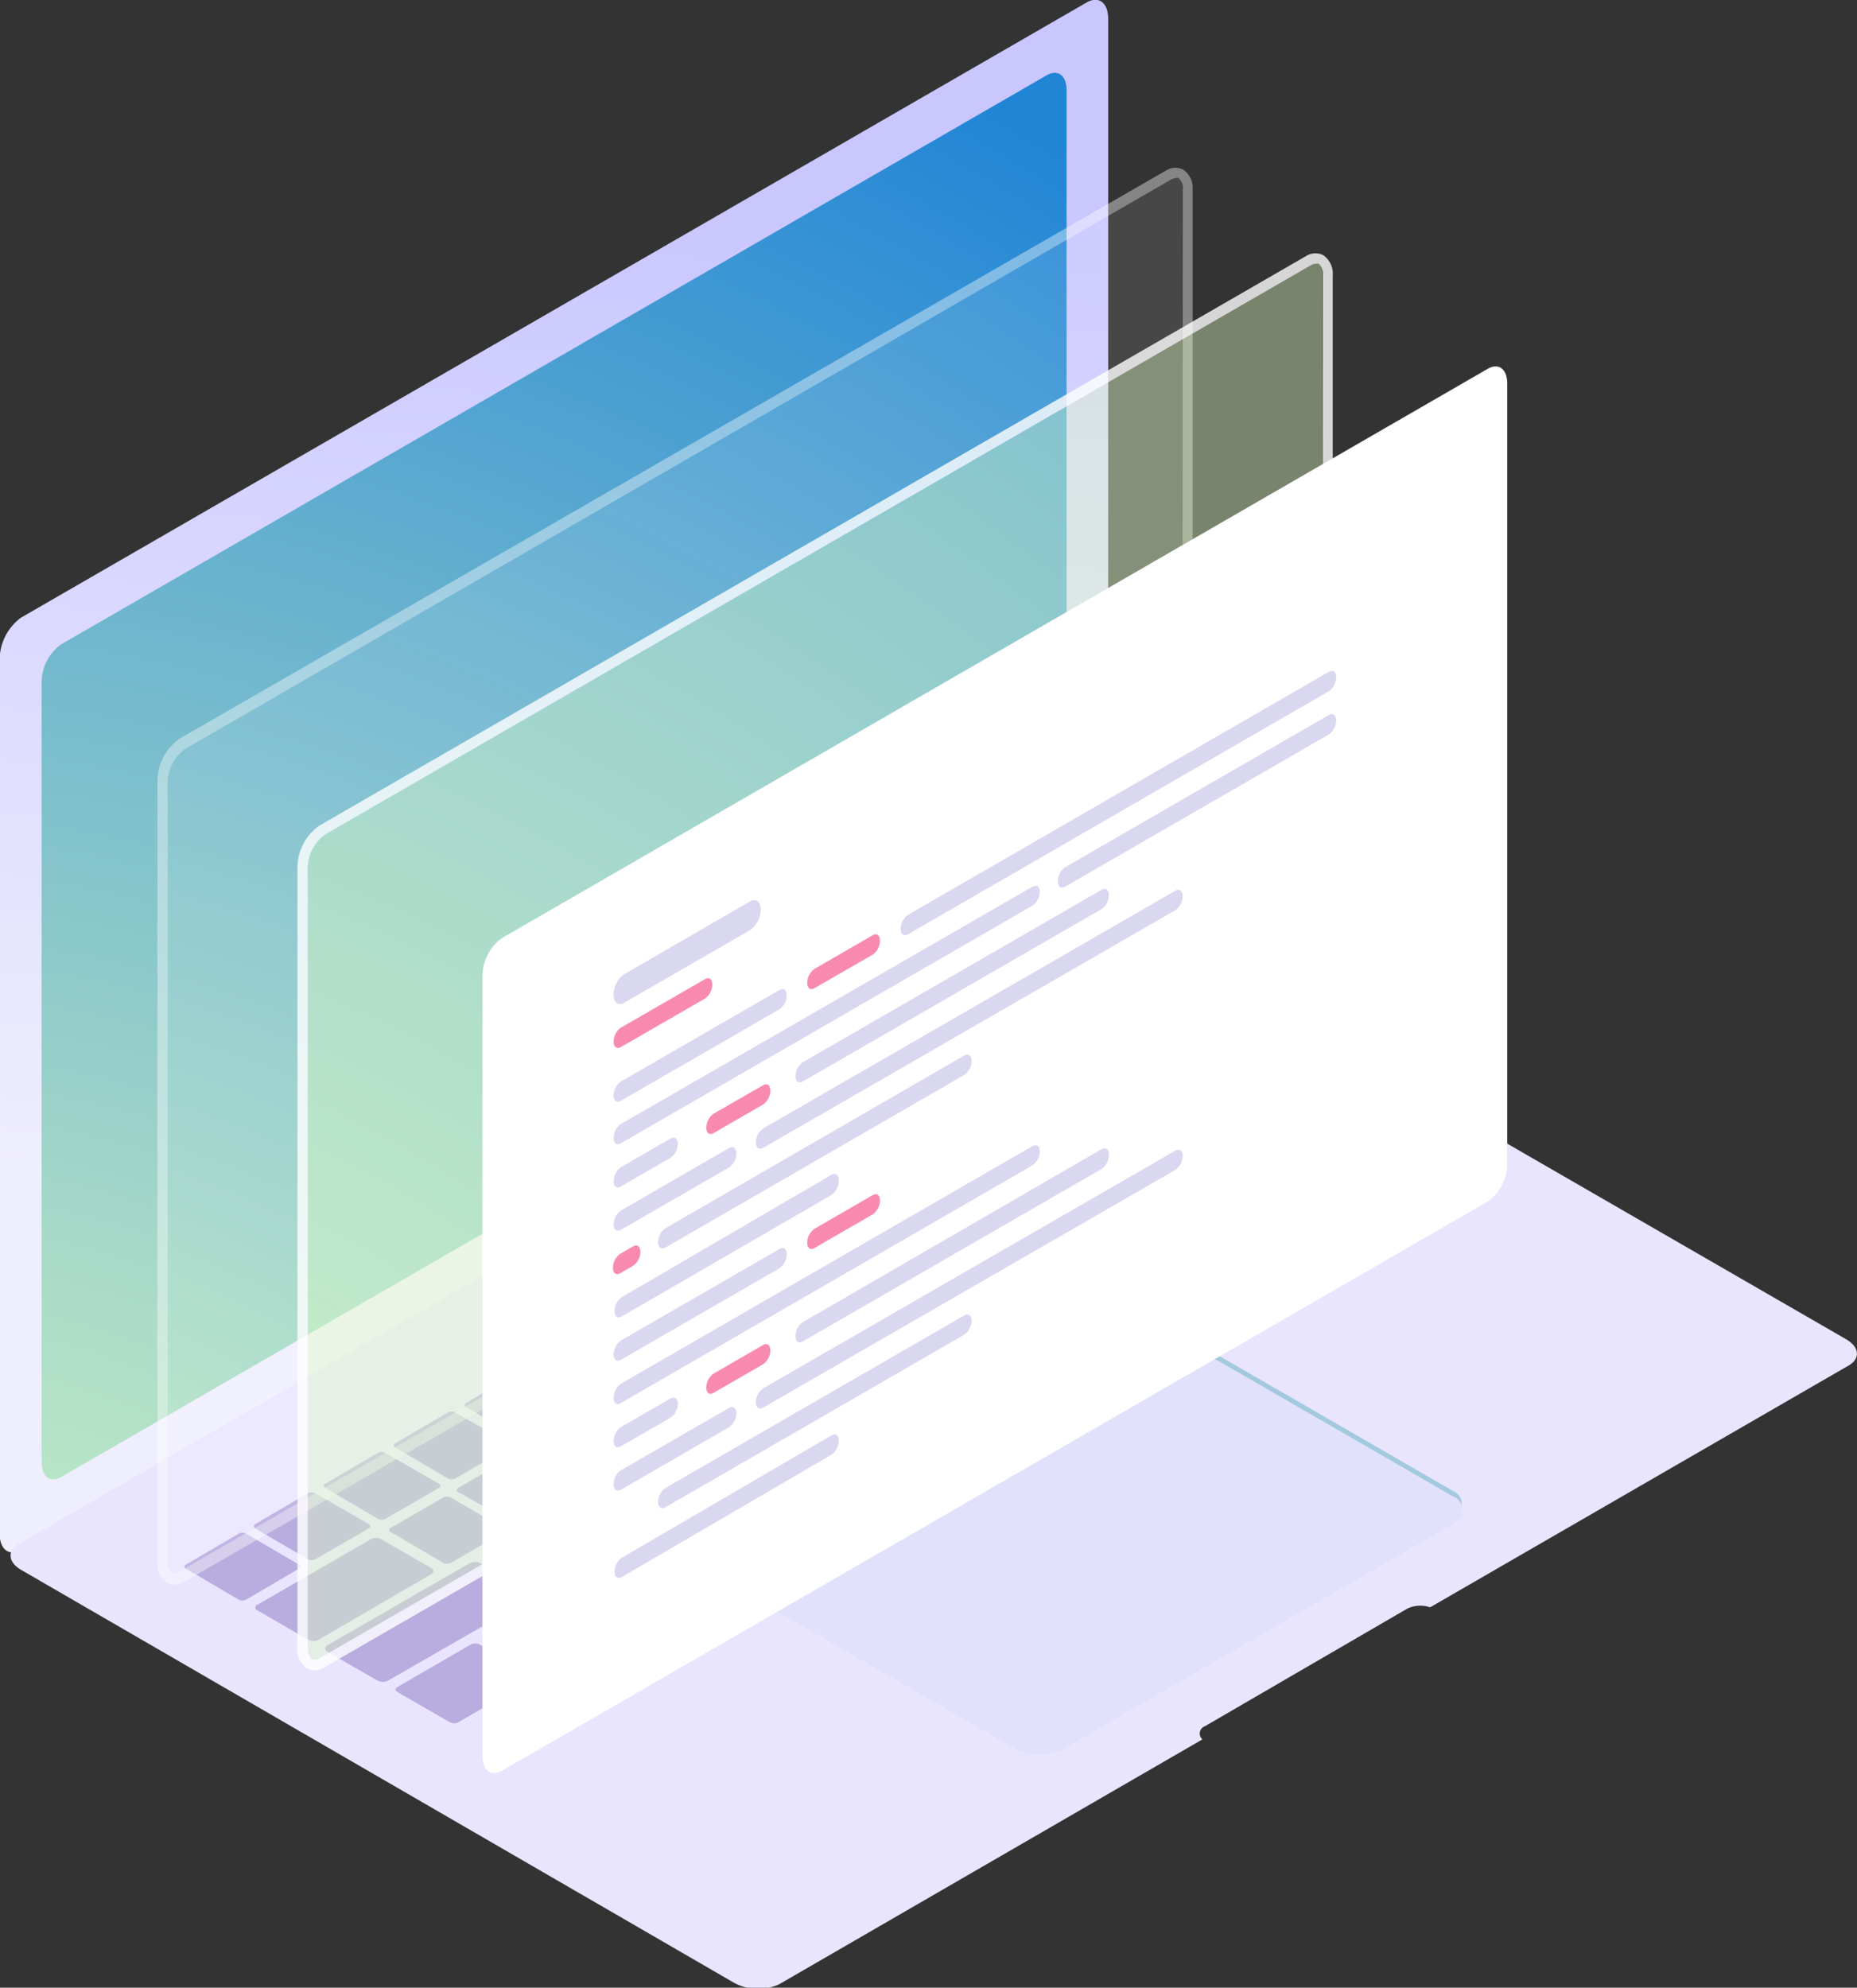 <svg xmlns="http://www.w3.org/2000/svg" id="Layer_1" data-name="Layer 1" viewBox="0 0 106.19 113.65"><rect x="0" y="0" width="106.19" height="113.65" fill="#333333" stroke="none"/><defs/><defs><radialGradient id="radial-gradient" cx="25.91" cy="155" r="130.74" gradientUnits="userSpaceOnUse"><stop offset="0" stop-color="#4137a1"/><stop offset="0" stop-color="#4238a1"/><stop offset="0" stop-color="#6766a9"/><stop offset=".01" stop-color="#868eaf"/><stop offset=".01" stop-color="#a2b1b5"/><stop offset=".01" stop-color="#b8cdba"/><stop offset=".02" stop-color="#c9e3bd"/><stop offset=".02" stop-color="#d6f2c0"/><stop offset=".02" stop-color="#ddfbc2"/><stop offset=".03" stop-color="#dffec2"/><stop offset=".15" stop-color="#cff4c4"/><stop offset=".38" stop-color="#a7dac8"/><stop offset=".7" stop-color="#65b0cf"/><stop offset="1" stop-color="#2185d6"/></radialGradient><linearGradient id="linear-gradient" x1="69.23" x2="62.49" y1="47.26" y2="105.4" gradientUnits="userSpaceOnUse"><stop offset="0" stop-color="#cac7ff"/><stop offset="1" stop-color="#efeefe"/></linearGradient><style>.cls-6{fill:#9a88ca;opacity:.6}.cls-12{fill:#dad7f0}.cls-13{fill:#f98aaf}</style></defs><g id="obj"><path fill="url(#linear-gradient)" d="M95.93 88.75L35 123.91c-.68.39-1.23 0-1.23-.93V73A3 3 0 0135 70.61l60.93-35.17c.68-.39 1.23 0 1.23.94v50a3 3 0 01-1.23 2.37z" transform="translate(-33.79 -35.3)"/><path fill="url(#radial-gradient)" d="M93.65 87.21l-56.36 32.54c-.62.36-1.12 0-1.12-.85V74.29a2.69 2.69 0 011.12-2.15L93.65 39.6c.62-.35 1.13 0 1.13.85v44.62a2.68 2.68 0 01-1.13 2.14z" transform="translate(-33.79 -35.3)"/><path fill="#e9e5ff" d="M98.6 88.35l40.77 23.53c.75.44.81 1.1.14 1.49l-23.94 13.83a1.74 1.74 0 00-1.3.07L102.69 134a.44.44 0 00-.14.75l-24.2 14a2.87 2.87 0 01-2.58-.08L35 125.06c-.75-.43-.81-1.1-.14-1.49L96 88.27a2.84 2.84 0 012.6.08z" transform="translate(-33.79 -35.3)"/><path fill="#a2c9dd" d="M116.88 122.08L94.59 135a3 3 0 01-2.73 0l-13.41-7.74a.84.84 0 010-1.58l22.29-12.87a3.07 3.07 0 012.74 0l13.4 7.74a.83.83 0 010 1.53z" transform="translate(-33.79 -35.3)"/><path fill="#e1e1fc" d="M116.88 122.43L94.59 135.3a3 3 0 01-2.73 0l-13.41-7.74a.84.84 0 010-1.58l22.29-12.86a3 3 0 012.74 0l13.4 7.74a.83.83 0 010 1.57z" transform="translate(-33.79 -35.3)"/><path d="M101.6 95.71L95.92 99a.57.57 0 01-.54 0l-2.94-1.7a.17.17 0 010-.32l5.68-3.28a.59.59 0 01.55 0l2.93 1.69a.17.17 0 010 .32zM94.91 99.57l-3 1.76a.47.47 0 01-.43 0l-3.05-1.76a.13.13 0 010-.25l3.05-1.76a.47.47 0 01.43 0l3 1.76a.13.13 0 010 .25zM90.91 101.88l-3 1.76a.47.47 0 01-.43 0l-3.05-1.76a.13.13 0 010-.25l3.05-1.76a.47.47 0 01.43 0l3 1.76a.13.13 0 010 .25zM86.91 104.19l-3 1.77a.54.54 0 01-.43 0l-3.05-1.77a.13.13 0 010-.24l3.05-1.77a.54.54 0 01.43 0l3 1.77a.13.13 0 010 .24zM82.9 106.51l-3.06 1.76a.47.47 0 01-.43 0l-3-1.76a.14.14 0 010-.25l3-1.76a.47.47 0 01.43 0l3.06 1.76a.14.14 0 010 .25zM78.89 108.82l-3 1.76a.47.47 0 01-.43 0l-3-1.76a.13.13 0 010-.25l3-1.76a.47.47 0 01.43 0l3 1.76a.13.13 0 010 .25zM74.89 111.13l-3 1.76a.47.47 0 01-.43 0l-3-1.76a.13.13 0 010-.25l3-1.76a.47.47 0 01.43 0l3 1.76a.13.13 0 010 .25zM70.89 113.44l-3 1.77a.54.54 0 01-.43 0l-3-1.77a.12.12 0 010-.24l3-1.77a.54.54 0 01.43 0l3 1.77a.13.13 0 010 .24zM66.88 115.75l-3 1.77a.54.54 0 01-.43 0l-3-1.77a.13.13 0 010-.24l3-1.77a.54.54 0 01.43 0l3 1.77a.13.13 0 010 .24zM62.88 118.07l-3.05 1.76a.47.47 0 01-.43 0l-3-1.76a.13.13 0 010-.25l3-1.76a.47.47 0 01.43 0l3.05 1.76a.13.13 0 010 .25zM58.88 120.38l-3.05 1.76a.47.47 0 01-.43 0l-3-1.76a.13.13 0 010-.25l3-1.76a.47.47 0 01.43 0l3.05 1.76a.13.13 0 010 .25zM54.88 122.69l-3.05 1.76a.49.49 0 01-.44 0l-3-1.76a.14.14 0 010-.25l3-1.76a.47.47 0 01.43 0l3.06 1.76a.14.14 0 010 .25zM50.87 125l-3 1.76a.47.47 0 01-.43 0l-3-1.76a.13.13 0 010-.25l3-1.76a.47.47 0 01.43 0l3 1.76a.13.13 0 010 .25zM58.45 125.31L52 129.06a.66.66 0 01-.58 0l-2.9-1.68a.17.17 0 010-.33L55 123.3a.6.6 0 01.58 0l2.9 1.67c.13.09.13.24-.03.34zM62.57 122.93l-3 1.73a.47.47 0 01-.43 0l-3-1.76a.13.13 0 010-.25l3-1.73a.47.47 0 01.43 0l3 1.76a.13.13 0 010 .25zM66.57 120.62l-3 1.76a.47.47 0 01-.43 0L60 120.62a.13.13 0 010-.25l3.05-1.76a.47.47 0 01.43 0l3 1.76a.13.13 0 01.09.25zM70.57 118.31l-3 1.76a.47.47 0 01-.43 0l-3-1.76a.13.13 0 010-.25l3-1.76a.47.47 0 01.43 0l3 1.76a.13.13 0 010 .25zM74.58 116l-3.06 1.76a.47.47 0 01-.43 0L68 116a.14.14 0 010-.25l3-1.76a.49.49 0 01.44 0l3 1.76a.14.14 0 01.14.25zM78.58 113.69l-3 1.76a.47.47 0 01-.43 0l-3-1.76a.13.13 0 010-.25l3-1.76a.47.47 0 01.43 0l3 1.76a.13.13 0 010 .25zM82.58 111.37l-3 1.77a.54.54 0 01-.43 0l-3-1.77c-.12-.06-.12-.17 0-.24l3-1.76a.5.5 0 01.43 0l3 1.77a.13.13 0 010 .23zM86.58 109.06l-3 1.77a.54.54 0 01-.43 0l-3-1.77a.13.13 0 010-.24l3-1.77a.54.54 0 01.43 0l3 1.77a.13.13 0 010 .24zM90.6 106.75l-3 1.76a.47.47 0 01-.43 0l-3.06-1.76a.14.14 0 010-.25l3.06-1.76a.47.47 0 01.43 0l3 1.76a.13.13 0 010 .25zM94.6 104.44l-3 1.76a.47.47 0 01-.43 0l-3.05-1.76a.13.13 0 010-.25l3.05-1.76a.47.47 0 01.43 0l3 1.76a.13.13 0 010 .25zM98.6 102.13l-3 1.76a.47.47 0 01-.43 0l-3.05-1.76a.13.13 0 010-.25l3.05-1.76a.47.47 0 01.43 0l3 1.76a.13.13 0 010 .25zM105.65 98.06l-6 3.48a.61.61 0 01-.56 0l-2.92-1.69c-.16-.09-.16-.23 0-.32l6-3.48a.61.61 0 01.56 0l2.92 1.68a.17.17 0 010 .33zM64.16 126.69L56 131.38a.66.66 0 01-.64 0l-2.85-1.64c-.17-.1-.17-.26 0-.37l8.13-4.69a.7.7 0 01.63 0l2.85 1.65a.19.19 0 01.04.36zM68.3 124.3l-3 1.73a.47.47 0 01-.43 0l-3.05-1.76a.13.13 0 010-.25l3-1.73a.47.47 0 01.43 0l3 1.77c.17.06.17.17.05.24zM72.3 122l-3 1.76a.47.47 0 01-.43 0l-3-1.76a.13.13 0 010-.25l3-1.76a.47.47 0 01.43 0l3 1.76a.13.13 0 010 .25zM76.31 119.68l-3 1.76a.47.47 0 01-.43 0l-3.06-1.76a.14.14 0 010-.25l3.06-1.76a.47.47 0 01.43 0l3 1.76a.13.13 0 010 .25zM80.31 117.37l-3 1.76a.47.47 0 01-.43 0l-3-1.76a.13.13 0 010-.25l3-1.76a.47.47 0 01.43 0l3 1.76a.13.13 0 010 .25zM84.31 115.06l-3 1.76a.47.47 0 01-.43 0l-3-1.76a.13.13 0 010-.25l3-1.76a.47.47 0 01.43 0l3 1.76a.13.13 0 010 .25zM88.32 112.75l-3.06 1.76a.47.47 0 01-.43 0l-3-1.76a.13.13 0 010-.25l3-1.76a.47.47 0 01.43 0l3.06 1.76a.14.14 0 010 .25zM92.32 110.44l-3 1.76a.47.47 0 01-.43 0l-3-1.76a.13.13 0 010-.25l3-1.76a.47.47 0 01.43 0l3 1.76a.13.13 0 010 .25zM96.33 108.12l-3 1.76a.47.47 0 01-.43 0l-3-1.76a.13.13 0 010-.25l3-1.76a.47.47 0 01.43 0l3 1.76a.13.13 0 010 .25zM100.33 105.81l-3 1.76a.47.47 0 01-.43 0l-3-1.76a.13.13 0 010-.25l3-1.76a.47.47 0 01.43 0l3 1.76a.13.13 0 010 .25zM105.68 102.72l-4.36 2.52a.55.55 0 01-.5 0l-3-1.72a.15.15 0 010-.29l4.36-2.52a.55.55 0 01.5 0l3 1.72a.15.15 0 010 .29zM109.77 100.36l-3 1.74a.47.47 0 01-.43 0l-3-1.76a.13.13 0 010-.25l3-1.74a.47.47 0 01.43 0l3 1.76a.13.13 0 010 .25zM64.23 131.33L60 133.77a.53.53 0 01-.49 0l-3-1.73c-.14-.08-.14-.2 0-.28l4.21-2.44a.6.6 0 01.49 0l3 1.73c.16.08.16.21.02.28zM72.36 126.64l-3 1.74a.54.54 0 01-.43 0l-3.05-1.77c-.12-.07-.12-.18 0-.24l3-1.74a.51.51 0 01.42 0l3.06 1.77a.13.13 0 010 .24zM68.3 129l-3 1.74a.47.47 0 01-.43 0L61.82 129c-.12-.06-.12-.17 0-.24l3-1.74a.54.54 0 01.43 0l3 1.77c.17.02.17.13.05.21zM76.36 124.33l-3 1.76a.47.47 0 01-.43 0l-3-1.76a.13.13 0 010-.25l3-1.76a.47.47 0 01.43 0l3 1.76a.13.13 0 010 .25zM96.32 112.81l-18.95 10.94a.59.59 0 01-.55 0l-2.93-1.7c-.15-.08-.15-.22 0-.31l19-10.94a.57.57 0 01.54 0l2.94 1.7c.1.08.1.22-.05.31zM100.39 110.46l-3 1.76a.49.49 0 01-.44 0l-3.05-1.76a.14.14 0 010-.25l3.05-1.76a.49.49 0 01.44 0l3 1.76a.14.14 0 010 .25zM105.69 107.4l-4.32 2.49a.53.53 0 01-.49 0l-3-1.72a.15.15 0 010-.29l4.31-2.49a.55.55 0 01.5 0l3 1.73a.15.15 0 010 .28zM109.77 105l-3 1.74a.47.47 0 01-.43 0l-3-1.76a.13.13 0 010-.25l3-1.74a.47.47 0 01.43 0l3 1.76a.13.13 0 010 .25zM113.83 102.7l-3 1.74a.47.47 0 01-.43 0l-3-1.76a.13.13 0 010-.25l3-1.74a.47.47 0 01.43 0l3 1.76a.13.13 0 010 .25zM100.38 104.92h-.11.12z" class="cls-6" transform="translate(-33.79 -35.3)"/><path fill="#fff" d="M101.45 45a1 1 0 00-1 .06l-56.4 32.48A3 3 0 0042.79 80v44.62a1.28 1.28 0 00.53 1.17 1 1 0 00.45.11 1.17 1.17 0 00.58-.17l56.37-32.55a3 3 0 001.27-2.4V46.11a1.25 1.25 0 00-.54-1.11zm-.06 45.78a2.4 2.4 0 01-1 1.89l-56.34 32.48a.43.43 0 01-.43.06.74.74 0 01-.24-.64V80a2.4 2.4 0 011-1.88l56.37-32.55a.76.76 0 01.29-.09.32.32 0 01.14 0 .73.73 0 01.24.65z" opacity=".4" transform="translate(-33.79 -35.3)"/><path fill="#fff" d="M101.39 46.11v44.62a2.4 2.4 0 01-1 1.89l-56.34 32.53a.43.43 0 01-.43.06.74.74 0 01-.24-.64V80a2.4 2.4 0 011-1.88l56.37-32.55a.76.76 0 01.29-.09.32.32 0 01.14 0 .73.73 0 01.21.63z" opacity=".1" transform="translate(-33.79 -35.3)"/><path fill="#dffec2" d="M109.4 51.06v44.62a2.38 2.38 0 01-1 1.88l-56.34 32.55a.52.52 0 01-.43.06.78.78 0 01-.24-.66V84.89a2.4 2.4 0 011-1.88l56.36-32.54a.66.66 0 01.3-.09.22.22 0 01.14 0 .75.75 0 01.21.68z" opacity=".4" transform="translate(-33.79 -35.3)"/><path fill="#fff" d="M109.46 49.89a1 1 0 00-1 .06L52.06 82.5a2.94 2.94 0 00-1.26 2.39v44.62a1.28 1.28 0 00.53 1.17 1 1 0 00.44.12 1.15 1.15 0 00.59-.18l56.36-32.54a3 3 0 001.28-2.4V51.06a1.29 1.29 0 00-.54-1.17zm-.06 45.79a2.38 2.38 0 01-1 1.88l-56.34 32.55a.52.52 0 01-.43.06.78.78 0 01-.24-.66V84.89a2.4 2.4 0 011-1.88l56.36-32.54a.66.66 0 01.3-.09.22.22 0 01.14 0 .75.75 0 01.24.65z" opacity=".8" transform="translate(-33.79 -35.3)"/><path fill="#fff" d="M118.86 104L62.5 136.54c-.62.36-1.12 0-1.12-.85V91.08a2.69 2.69 0 011.12-2.15l56.36-32.54c.62-.36 1.12 0 1.12.85v44.62a2.69 2.69 0 01-1.12 2.14z" transform="translate(-33.79 -35.3)"/><path d="M76.68 88.48l-7.19 4.15c-.34.2-.61 0-.61-.46a1.43 1.43 0 01.61-1.17l7.19-4.16c.34-.19.61 0 .61.46a1.45 1.45 0 01-.61 1.18z" class="cls-12" transform="translate(-33.79 -35.3)"/><path d="M74.11 92.39l-4.82 2.78c-.22.13-.41 0-.41-.32a1 1 0 01.41-.79l4.82-2.78c.23-.13.41 0 .41.32a1 1 0 01-.41.79z" class="cls-13" transform="translate(-33.79 -35.3)"/><path d="M78.37 93l-9.08 5.24c-.22.13-.41 0-.41-.31a1 1 0 01.41-.79l9.08-5.24c.23-.13.41 0 .41.31a1 1 0 01-.41.79z" class="cls-12" transform="translate(-33.79 -35.3)"/><path d="M83.7 89.88l-3.34 1.92c-.23.14-.41 0-.41-.31a1 1 0 01.41-.79l3.34-1.93c.23-.13.41 0 .41.32a1 1 0 01-.41.79z" class="cls-13" transform="translate(-33.79 -35.3)"/><path d="M109.78 74.82l-24.07 13.9c-.23.13-.42 0-.42-.32a1 1 0 01.42-.79l24.07-13.9c.23-.13.42 0 .42.32a1 1 0 01-.42.79zM92.83 87.08l-23.54 13.59c-.22.13-.41 0-.41-.31a1 1 0 01.41-.79L92.83 86c.23-.14.42 0 .42.31a1 1 0 01-.42.77zM101 87.34l-23.57 13.59c-.23.13-.42 0-.42-.32a1 1 0 01.42-.79L101 86.23c.23-.13.42 0 .42.32a1 1 0 01-.42.79zM109.78 77.29L94.69 86c-.23.13-.41 0-.41-.32a1 1 0 01.41-.79l15.09-8.71c.23-.13.42 0 .42.31a1 1 0 01-.42.8zM72.13 101.5l-2.84 1.64c-.22.14-.41 0-.41-.31a1 1 0 01.41-.79l2.84-1.64c.23-.13.42 0 .42.32a1 1 0 01-.42.78z" class="cls-12" transform="translate(-33.79 -35.3)"/><path d="M70 107.67l-.75.43c-.22.13-.41 0-.41-.32a1 1 0 01.41-.79l.75-.43c.23-.13.41 0 .41.32a1 1 0 01-.41.79zM77.43 98.45l-2.84 1.64c-.23.13-.41 0-.41-.32a1 1 0 01.41-.79l2.84-1.63c.23-.14.41 0 .41.31a1 1 0 01-.41.79z" class="cls-13" transform="translate(-33.79 -35.3)"/><path d="M75.48 102.05l-6.19 3.57c-.22.13-.41 0-.41-.31a1 1 0 01.41-.79l6.19-3.58c.23-.13.42 0 .42.32a1 1 0 01-.42.79zM96.79 87.27l-17.1 9.87c-.23.13-.41 0-.41-.31a1 1 0 01.41-.79l17.1-9.87c.22-.13.41 0 .41.31a1 1 0 01-.41.79zM88.93 96.76l-17.09 9.87c-.23.13-.42 0-.42-.32a1 1 0 01.42-.78l17.09-9.88c.23-.13.42 0 .42.32a1 1 0 01-.42.79zM81.34 103.62l-12 6.95c-.22.13-.41 0-.41-.31a1 1 0 01.41-.79l12-7c.23-.13.41 0 .41.32a1 1 0 01-.41.83zM78.37 107.81l-9.08 5.24c-.22.13-.41 0-.41-.31a1 1 0 01.41-.79l9.08-5.24c.23-.14.41 0 .41.31a1 1 0 01-.41.79z" class="cls-12" transform="translate(-33.79 -35.3)"/><path d="M83.7 104.73l-3.34 1.93c-.23.13-.41 0-.41-.31a1 1 0 01.41-.79l3.34-1.93c.23-.13.41 0 .41.31a1 1 0 01-.41.79z" class="cls-13" transform="translate(-33.79 -35.3)"/><path d="M92.83 101.93l-23.54 13.59c-.22.14-.41 0-.41-.31a1 1 0 01.41-.79l23.54-13.59c.23-.13.42 0 .42.31a1 1 0 01-.42.79zM101 102.19l-23.57 13.59c-.23.13-.42 0-.42-.31a1 1 0 01.42-.79L101 101.09c.23-.13.42 0 .42.31a1 1 0 01-.42.79zM72.13 116.36L69.29 118c-.22.13-.41 0-.41-.31a1 1 0 01.41-.79l2.84-1.64c.23-.13.42 0 .42.31a1 1 0 01-.42.79z" class="cls-12" transform="translate(-33.79 -35.3)"/><path d="M77.43 113.3l-2.84 1.64c-.23.13-.41 0-.41-.31a1 1 0 01.41-.79l2.84-1.64c.23-.13.41 0 .41.31a1 1 0 01-.41.79z" class="cls-13" transform="translate(-33.79 -35.3)"/><path d="M75.48 116.9l-6.19 3.58c-.22.13-.41 0-.41-.32a1 1 0 01.41-.79l6.19-3.57c.23-.13.42 0 .42.31a1 1 0 01-.42.79zM96.79 102.13L79.69 112c-.23.13-.41 0-.41-.32a1 1 0 01.41-.78l17.1-9.9c.22-.13.41 0 .41.32a1 1 0 01-.41.81zM88.93 111.61l-17.09 9.87c-.23.13-.42 0-.42-.31a1 1 0 01.42-.79l17.09-9.87c.23-.13.42 0 .42.31a1 1 0 01-.42.79zM81.34 118.47l-12 7c-.22.13-.41 0-.41-.31a1 1 0 01.41-.79l12-7c.23-.13.41 0 .41.31a1 1 0 01-.41.79z" class="cls-12" transform="translate(-33.79 -35.3)"/></g></svg>